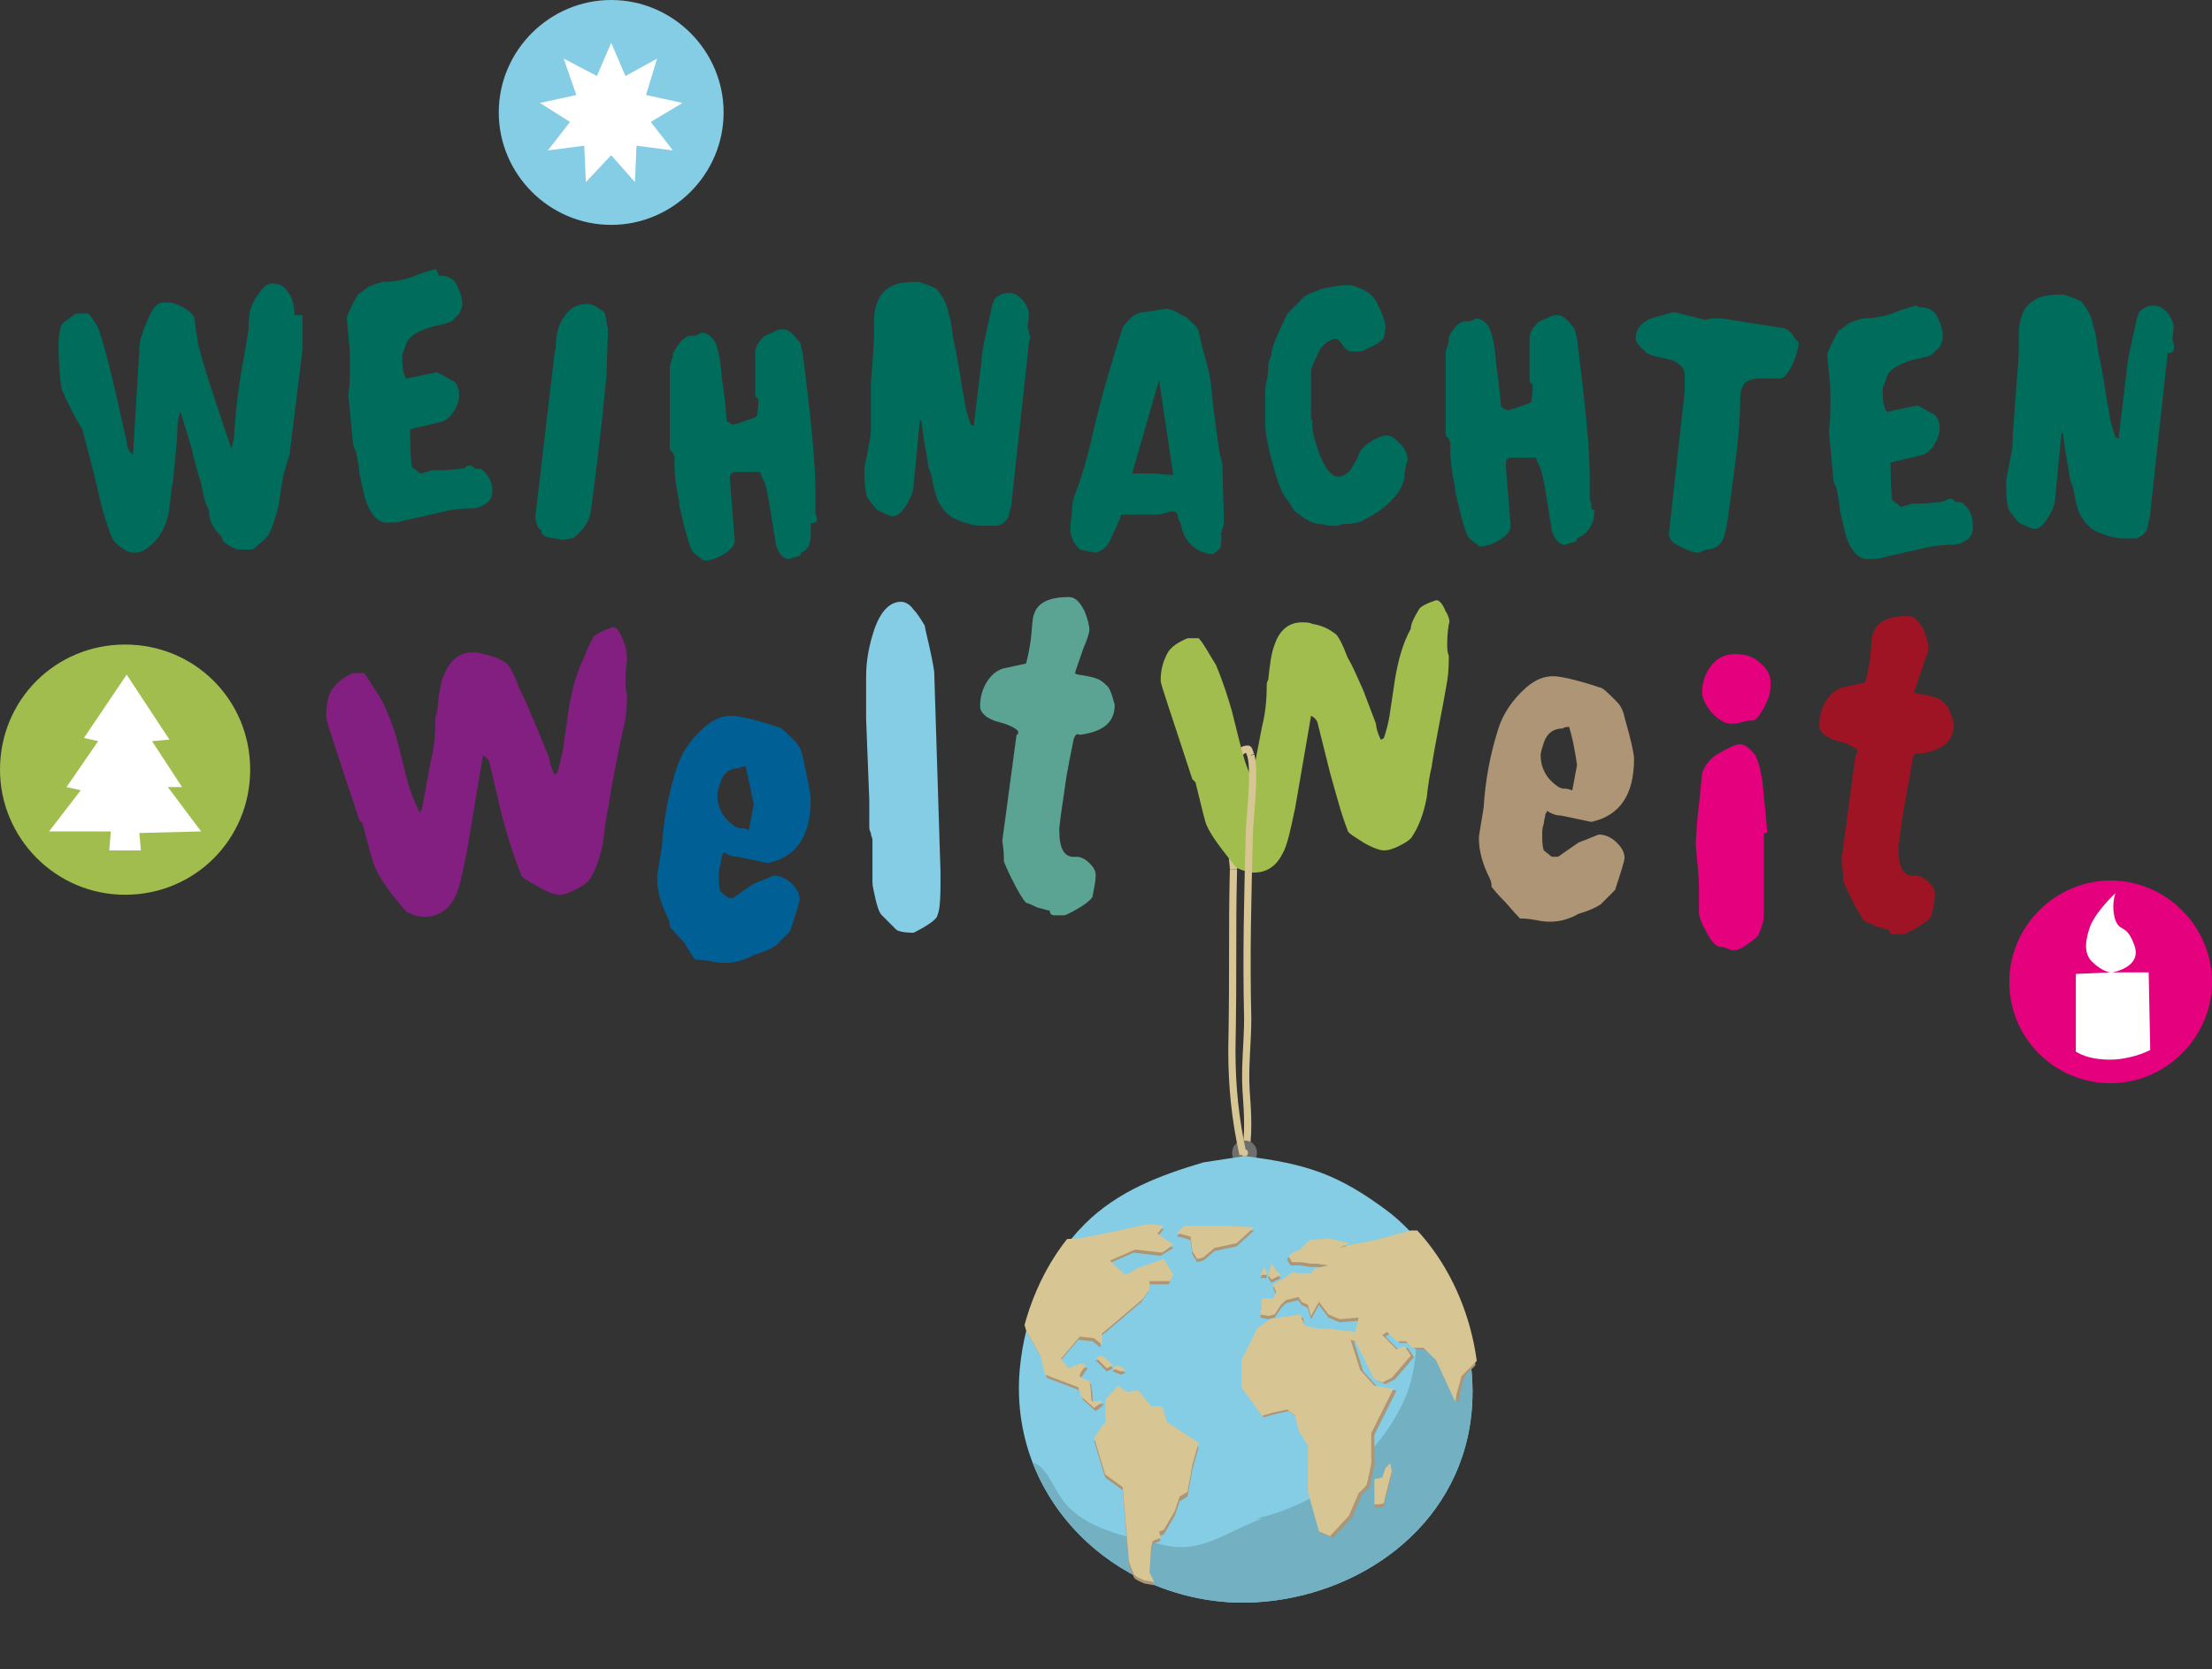 <?xml version="1.0" encoding="UTF-8"?>
<svg xmlns="http://www.w3.org/2000/svg" xmlns:xlink="http://www.w3.org/1999/xlink" version="1.1" id="Ebene_1" x="0px" y="0px" viewBox="0 0 139.7 105.4" style="enable-background:new 0 0 139.7 105.4;" xml:space="preserve">
<rect x="0" y="0" width="139.7" height="105.4" fill="#333333" stroke="none"/>
<style type="text/css">
	.st0{clip-path:url(#SVGID_00000057867253075884103990000005554305183929219471_);fill:none;stroke:#D8C594;stroke-width:0.455;}
	.st1{clip-path:url(#SVGID_00000057867253075884103990000005554305183929219471_);fill:#006D5C;}
	.st2{clip-path:url(#SVGID_00000057867253075884103990000005554305183929219471_);fill:#9E1424;}
	.st3{clip-path:url(#SVGID_00000057867253075884103990000005554305183929219471_);fill:#E5007E;}
	.st4{clip-path:url(#SVGID_00000057867253075884103990000005554305183929219471_);fill:#AD9575;}
	.st5{clip-path:url(#SVGID_00000057867253075884103990000005554305183929219471_);fill:#A1BD4D;}
	.st6{clip-path:url(#SVGID_00000057867253075884103990000005554305183929219471_);fill:#5BA393;}
	.st7{clip-path:url(#SVGID_00000057867253075884103990000005554305183929219471_);fill:#84CDE4;}
	.st8{clip-path:url(#SVGID_00000057867253075884103990000005554305183929219471_);fill:#006096;}
	.st9{clip-path:url(#SVGID_00000057867253075884103990000005554305183929219471_);fill:#821F81;}
	.st10{clip-path:url(#SVGID_00000057867253075884103990000005554305183929219471_);fill:none;stroke:#6F6F6E;stroke-width:0.569;}
	.st11{clip-path:url(#SVGID_00000005234246146721101330000007720147814061893289_);fill:#73B0C2;}
	.st12{clip-path:url(#SVGID_00000061451838737393383700000013949723179309624481_);fill:#AD9575;}
	.st13{clip-path:url(#SVGID_00000015322227208073297290000013979937170226004097_);fill:#D8C594;}
	.st14{clip-path:url(#SVGID_00000108992526252651874830000009659374381014342053_);fill:#84CDE4;}
	.st15{clip-path:url(#SVGID_00000108992526252651874830000009659374381014342053_);fill:#FFFFFF;}
	.st16{clip-path:url(#SVGID_00000108992526252651874830000009659374381014342053_);fill:#A1BD4D;}
	.st17{clip-path:url(#SVGID_00000108992526252651874830000009659374381014342053_);fill:#E5007E;}
</style>
<g>
	<defs>
		<rect id="SVGID_1_" y="0" width="139.7" height="105.4"></rect>
	</defs>
	<clipPath id="SVGID_00000163783456958015446800000018375173438958127537_">
		<use xlink:href="#SVGID_1_" style="overflow:visible;"></use>
	</clipPath>
	
		<path style="clip-path:url(#SVGID_00000163783456958015446800000018375173438958127537_);fill:none;stroke:#D8C594;stroke-width:0.455;" d="   M79,47.7c-0.1-0.2-0.1-0.4-0.2-0.4c-1.5,0-0.9,4.9-1,6.4c0,0.3,0.1,0.9,0.1,1.2"></path>
	<path style="clip-path:url(#SVGID_00000163783456958015446800000018375173438958127537_);fill:#006D5C;" d="M18.6,19.9   c0-0.5-0.1-0.9-0.3-1.3c-0.3-0.5-0.6-0.7-1.1-0.7c-0.3,0-0.6,0.2-0.9,0.7c-0.3,0.4-0.4,0.7-0.5,1c-0.1,0.5-0.1,0.9-0.1,1.2   l-0.3,1.8c-0.3,1.5-0.4,2.6-0.5,3.4c0,0.5-0.1,0.9-0.1,1.2c0,0.5-0.1,0.9-0.2,1.1L13.5,25c-0.6-1.8-0.9-2.9-1-3.3l0-0.1   c-0.1-0.6-0.2-1.1-0.2-1.5c-0.1-0.2-0.2-0.3-0.3-0.4c-0.5-0.4-1-0.6-1.5-0.6c-0.2,0-0.4,0-0.5,0.1c-0.2,0.1-0.5,0.5-0.8,1.3   c-0.3,0.7-0.4,1.2-0.4,1.6l-0.4,6.6c-0.2-0.1-0.4-0.4-0.4-0.8c-0.6-2.7-1.1-5-1.7-6.9c-0.1-0.4-0.4-0.8-0.7-1.2c-0.1,0-0.2,0-0.4,0   c-0.2,0-0.3,0-0.4,0l-0.7,0.5c-0.3,0.2-0.4,0.7-0.4,1.6c0,1.2,0.1,2.1,0.2,2.7c0.5,1.1,0.9,1.9,1.3,2.5c0.5,1.9,0.9,3.4,1.1,4.4   c0.3,1.2,0.6,2.1,0.8,2.5c0.1,0.2,0.3,0.4,0.6,0.6c0.3,0.2,0.5,0.3,0.7,0.3c0.2,0,0.4,0,0.6-0.1c0.9-0.5,1.5-1.4,1.7-2.7   c0.1-0.8,0.1-1.3,0.2-1.5c0.2-1.9,0.3-3.1,0.3-3.4c0-0.6,0.1-1,0.2-1.2l0.7,2.3c0.2,0.9,0.4,1.6,0.6,2.2c0.1,0.6,0.2,1,0.3,1.3   c0.1,0.2,0.2,0.4,0.2,0.5c0,0.6,0.3,1.1,0.8,1.6c0,0.1,0.1,0.2,0.1,0.3c0.4,0.3,0.8,0.5,1,0.5h0.8c0.1,0,0.2-0.1,0.4-0.3   c0.4-0.3,0.6-0.5,0.7-0.7c0.2-0.4,0.4-1,0.6-1.8c0-0.1,0.1-0.7,0.3-1.9c0-0.1,0.1-0.3,0.2-0.7s0.2-0.5,0.2-0.7l0.8-6.5V19.9z    M30.6,29.8c-0.1-0.1-0.2-0.2-0.3-0.2c-0.1,0-0.2,0-0.3,0c-0.1-0.1-0.2-0.2-0.3-0.2c-0.1,0-0.2,0-0.3,0.1s-0.2,0.1-0.3,0.1   c-0.8,0.1-1.4,0.1-1.7,0.1c-0.1,0-0.2,0-0.4,0.1c-0.2,0-0.3,0.1-0.4,0.1c-0.1,0-0.2-0.1-0.3-0.2c-0.2-0.1-0.2-0.2-0.3-0.2   c-0.1-1-0.1-1.8-0.1-2.4c0.9-0.2,1.7-0.4,2.1-0.5c0.2-0.1,0.5-0.3,0.7-0.7c0.2-0.3,0.3-0.7,0.3-0.9c0-0.4-0.1-0.7-0.3-0.9l-1.1-0.6   l-1.9,0.4c-0.2-0.1-0.3-0.6-0.3-1.4c0-0.1,0-0.2,0.1-0.3c0-0.1,0.1-0.3,0.1-0.3c0.1-0.6,0.7-1,1.8-1.3c0.5-0.1,0.9-0.2,1.1-0.3   c0.2-0.2,0.3-0.3,0.5-0.5c0.1-0.2,0.2-0.4,0.2-0.6c0-0.3-0.1-0.7-0.4-1.3c-0.2-0.3-0.5-0.5-1.1-0.5C27.6,17,27.5,17,27.5,17   c-0.1,0-0.4,0.1-1,0.3c-0.7,0.3-1.2,0.4-1.3,0.4c-0.4,0.1-0.7,0.1-1,0.1c-0.4,0.1-0.7,0.2-0.9,0.3c-0.3,0.2-0.5,0.4-0.7,0.5   c-0.5,0.9-0.7,1.4-0.7,1.5l0.1,1.1c0.1,0.8,0.1,1.3,0.1,1.6c0,0.9,0,1.6-0.1,2.1l0.3,3.2c0.1,0.3,0.2,0.4,0.2,0.5   c0.1,0.6,0.2,1,0.2,1.3c0.2,0.9,0.3,1.4,0.4,1.7c0.3,0.9,0.8,1.4,1.3,1.4c0.5,0,0.8,0,1-0.1l3.1-0.7c0.7-0.1,1.2-0.1,1.3-0.1   c0.3,0,0.6-0.1,0.9-0.3c0.3-0.2,0.4-0.5,0.4-0.8C31.1,30.5,30.9,30.1,30.6,29.8 M38.2,19.8c0-0.1-0.2-0.2-0.5-0.4   c-0.3-0.2-0.5-0.2-0.7-0.2c-0.6,0-1.1,0.3-1.5,1c-0.3,0.5-0.4,1.1-0.4,1.8c0,0.1-0.1,0.3-0.1,0.5l-1.2,10.2   c0.1,0.5,0.2,0.7,0.3,0.7l0.1,0.1c0,0,0,0.1,0,0.1c0,0.1,0.1,0.2,0.3,0.3c0.4,0.1,0.8,0.1,1,0.2c0.5-0.1,0.8-0.1,0.8-0.2   c0.6-0.5,0.9-1,1-1.5c0.8-6,1-8.8,1-8.7l0.1-2.9C38.3,20.4,38.3,20.1,38.2,19.8 M51.6,32.8c0-0.2-0.1-0.3-0.1-0.4V31   c0-1.8-0.3-4.7-0.8-8.7c-0.1-0.3-0.1-0.6-0.2-0.7c-0.4-0.5-0.7-0.8-1-0.8c-0.2,0-0.4,0-0.7,0.2c-0.3,0.1-0.5,0.2-0.6,0.3   c-0.4,0.4-0.5,0.7-0.5,1v2.6c0,0.1,0,0.1,0.1,0.2c0,0.1,0.1,0.1,0.1,0.1c0,0.2,0,0.6-0.1,1.1c-0.2,0.1-0.5,0.2-0.8,0.3   c-0.5,0.2-0.7,0.2-0.7,0.2c-0.1,0-0.2-0.1-0.4-0.2c-0.1-1.2-0.2-2.1-0.3-2.6c-0.1-1.4-0.3-2.2-0.5-2.5c-0.2-0.3-0.5-0.5-0.8-0.5   c0,0-0.1,0.1-0.4,0.2c-0.2,0-0.3,0-0.4,0c-0.2,0.1-0.4,0.2-0.6,0.5c-0.2,0.2-0.3,0.5-0.4,0.6c0,0.1,0,0.3-0.1,0.5   c-0.1,0.2-0.1,0.4-0.1,0.5v5c0,0.1,0,0.1,0.1,0.2c0.1,0.1,0.1,0.1,0.1,0.1c0.1,0.2,0.1,0.3,0.1,0.4c0,0.1,0,0.3,0,0.4   c0,0.6,0.1,1.4,0.3,2.3l0,0.2c0.4,1.8,0.7,2.8,0.9,3c0.4,0.3,0.6,0.5,0.7,0.5c0.3,0,0.7-0.1,1.2-0.4c0.5-0.3,0.7-0.6,0.7-0.9   l-0.3-3.8c0-0.4,0.1-0.5,0.4-0.5c0.1,0,0.3,0,0.5,0c0.2,0,0.4,0,0.5,0c0.3,0,0.4,0,0.5,0c0.1,0.3,0.2,0.5,0.3,0.7   c0.2,0.6,0.3,1.4,0.5,2.6c0.1,0.7,0.2,1.1,0.2,1.3c0.2,0.6,0.5,0.9,0.8,0.9c0.1,0,0.3-0.1,0.7-0.2c0.1-0.1,0.1-0.2,0.1-0.2   c0.7-0.3,0.6-1,0.6-1.9C51.2,33.1,51.6,33,51.6,32.8 M65,21.1c0-0.2-0.1-0.4-0.1-0.5c0.1-0.6,0.1-1,0-1.1c-0.1-0.3-0.3-0.6-0.6-0.8   c-0.1-0.1-0.3-0.2-0.6-0.2c-0.3,0-0.6,0.1-0.9,0.4c-0.1,0.3-0.2,0.5-0.2,0.7c-0.4,1.7-0.6,2.7-0.6,3.1l-0.5,4.2l-0.2-0.1   c-0.1-0.3-0.2-0.6-0.3-1c-0.1-0.4-0.1-0.7-0.2-1.1c-0.3-1.9-0.5-3-0.6-3.3c-0.1-0.9-0.2-1.4-0.3-1.6c-0.1-0.7-0.4-1.1-0.7-1.5   c-0.1-0.1-0.3-0.2-0.6-0.3c-0.3-0.1-0.5-0.2-0.6-0.2c-0.9,0-1.5,0.1-1.9,0.4c-0.6,0.4-0.8,1-0.9,1.8v1.1c0,0.7-0.1,1.7-0.2,3.1   C55,25.6,55,26.6,55,27.3c0,0.3-0.1,0.6-0.2,1.2c-0.1,0.5-0.2,0.9-0.2,1.1c0,0.6,0,1.1,0.1,1.5c0,0.2,0.1,0.4,0.3,0.6   c0.2,0.3,0.3,0.4,0.4,0.5c0.4,0.2,0.8,0.4,1,0.4c0.3,0,0.6-0.3,0.9-0.8c0.3-0.5,0.4-0.9,0.4-1.2l0.4-4.1c0.1,0.1,0.1,0.1,0.1,0.1   c0.1,1.1,0.3,1.9,0.4,2.6c0,0.2,0.1,0.5,0.2,0.7c0.2,1.1,0.4,1.8,0.6,2c0.3,0.5,0.7,0.8,1,0.9c0.7,0.3,1.2,0.4,1.7,0.4H63   c0.1,0,0.2-0.1,0.4-0.2c0.2-0.2,0.3-0.3,0.3-0.4c0-0.1,0.1-0.3,0.1-0.5c0.1-0.2,0.1-0.4,0.1-0.5l1.1-10.1   C65.1,21.4,65.1,21.3,65,21.1 M77.2,29.3c-0.1-0.4-0.2-0.7-0.2-0.9c-0.1-0.5-0.2-1.4-0.4-2.9c-0.1-1.2-0.2-1.9-0.3-2.2   c-0.3-1.1-0.5-1.9-0.6-2.4c-0.1-0.3-0.4-0.5-0.7-0.8c-0.1-0.1-0.4-0.2-0.7-0.4c-0.4-0.2-0.6-0.2-0.7-0.2l-1.2,0.2   c-0.4,0-0.6,0.1-0.9,0.3c-0.3,0.3-0.5,0.5-0.6,0.7c-0.8,2.5-1.5,4.9-2,7.2c-0.3,1.2-0.6,2.3-1,3.3c-0.1,0.2-0.2,0.6-0.2,1.2   c-0.1,0.6-0.1,1-0.1,1.2c0,0.1,0.1,0.3,0.2,0.6c0.2,0.3,0.3,0.4,0.4,0.5c0.5,0.1,0.9,0.2,1,0.2c0.4-0.1,0.8-0.4,1-1   c0.4-0.8,0.6-1.3,0.6-1.4h1.6h0.7l0.5-0.1c0.2-0.1,0.4-0.1,0.5-0.1c0.1,0,0.1,0,0.2,0.1c0.1,0.1,0.1,0.2,0.1,0.2   c0,0.1,0,0.2,0.1,0.3c0,0.1,0.1,0.2,0.1,0.3c0.2,1,0.9,1.7,2,1.8c0.3-0.2,0.5-0.4,0.5-0.5c0-0.4,0.1-0.6,0-0.8l0.2-0.6L77.2,29.3z    M72.5,29.9c-0.1,0-0.3,0-0.5,0c-0.2,0-0.4,0-0.5,0l1.7-5.9l0.9,6C73.8,30,73.3,29.9,72.5,29.9 M88.4,28c-0.3-0.3-0.5-0.5-0.8-0.5   c-0.3,0-0.5,0.1-0.9,0.3c-0.3,0.2-0.6,0.4-0.8,0.7c-0.1,0.3-0.2,0.5-0.4,0.8c-0.2,0.5-0.6,0.8-1,0.8c-0.4,0-0.8-0.5-1.2-1.5   c-0.3-0.9-0.5-1.6-0.4-2c-0.1-0.1-0.1-0.2-0.1-0.3v-2.9c0-0.1,0.2-0.6,0.6-1.4c0.1-0.1,0.2-0.2,0.4-0.4c0.2-0.1,0.4-0.2,0.5-0.2   c0.2,0,0.3,0.1,0.5,0.4c0.2,0.3,0.4,0.4,0.6,0.4c0.3,0,0.6,0,0.8-0.1l0.8-0.4c0.1-0.1,0.3-0.2,0.4-0.4c0.1-0.5,0.1-0.7,0.1-0.6   c0-0.4-0.2-0.9-0.6-1.7c-0.2-0.3-0.4-0.5-0.8-0.7c-0.4-0.2-0.7-0.3-1-0.3c-0.4,0-0.9,0.1-1.5,0.2l-0.8,0.3   c-0.2,0.1-0.4,0.2-0.4,0.2c-0.2,0.2-0.4,0.4-0.5,0.5c-0.4,0.4-0.6,0.6-0.6,0.6c-0.6,1.3-1,2.1-1,2.6c-0.1,0.3-0.2,0.5-0.2,0.7   c0,0.2,0,0.5-0.1,0.9c-0.1,0.4-0.1,0.7-0.1,0.9v1.7c0,0.5,0.1,1.3,0.4,2.4c0.3,1.1,0.5,1.8,0.8,2.3c0.3,0.4,0.5,0.7,0.6,0.9   c0.7,0.6,1.2,0.9,1.8,0.9l0.4,0.1c0.1,0,0.2,0,0.3,0c0.1,0,0.3,0,0.3,0c0,0,0.1,0,0.2-0.1c0.7,0,1.2-0.1,1.5-0.3   c0.8-0.4,1.5-0.9,2.1-1.7c0.2-0.3,0.3-0.6,0.4-0.9c0-0.1,0-0.4,0.1-0.8c0-0.2,0.1-0.3,0.1-0.3C88.9,28.6,88.7,28.3,88.4,28    M100.5,31.9c0-0.2-0.1-0.3-0.1-0.4v-1.4c0-1.8-0.3-4.7-0.8-8.7c-0.1-0.3-0.1-0.6-0.2-0.7c-0.4-0.5-0.7-0.8-1-0.8   c-0.2,0-0.4,0-0.7,0.2c-0.3,0.1-0.5,0.2-0.6,0.3c-0.4,0.4-0.5,0.7-0.5,1V24c0,0.1,0,0.1,0.1,0.2s0.1,0.1,0.1,0.1   c0,0.2,0,0.6-0.1,1.1c-0.2,0.1-0.5,0.2-0.8,0.3c-0.5,0.2-0.7,0.2-0.7,0.2c-0.1,0-0.2-0.1-0.4-0.2c-0.1-1.2-0.2-2-0.3-2.6   c-0.1-1.4-0.3-2.2-0.5-2.5c-0.2-0.3-0.5-0.5-0.8-0.5c0,0-0.1,0.1-0.4,0.2c-0.2,0-0.3,0-0.4,0c-0.2,0.1-0.4,0.2-0.6,0.5   c-0.2,0.2-0.3,0.5-0.3,0.6c0,0.1,0,0.3-0.1,0.5c-0.1,0.2-0.1,0.4-0.1,0.5v5c0,0.1,0,0.1,0.1,0.2c0.1,0.1,0.1,0.1,0.1,0.1   c0.1,0.2,0.1,0.3,0.1,0.4c0,0.1,0,0.3,0,0.4c0,0.6,0.1,1.4,0.3,2.3l0,0.2c0.4,1.8,0.7,2.8,0.9,3c0.4,0.3,0.6,0.5,0.7,0.5   c0.3,0,0.7-0.1,1.2-0.4c0.5-0.3,0.7-0.6,0.7-0.9l-0.3-3.8c0-0.4,0.1-0.5,0.4-0.5c0.1,0,0.3,0,0.5,0c0.2,0,0.4,0,0.5,0   c0.3,0,0.4,0,0.5,0c0.1,0.3,0.2,0.5,0.3,0.7c0.2,0.6,0.3,1.4,0.5,2.6c0.1,0.7,0.2,1.1,0.2,1.3c0.2,0.6,0.5,0.9,0.8,0.9   c0.1,0,0.3-0.1,0.7-0.2c0.1-0.1,0.1-0.2,0.1-0.2c0.7-0.3,1.1-0.9,1.1-1.8C100.5,32.2,100.5,32.1,100.5,31.9 M113.1,21   c-0.2-0.2-0.4-0.3-0.6-0.3l-3.8-0.6c-0.4,0-0.8,0-1,0.1l-2-0.5c-1,0.3-1.5,0.4-1.6,0.5c-0.6,0.3-0.8,0.7-0.8,1.2   c0,0.1,0.1,0.3,0.3,0.5c0.2,0.2,0.3,0.3,0.4,0.4c0.2,0.1,0.5,0.2,1,0.3c0.5,0.1,0.8,0.2,0.9,0.3c0.3,0.2,0.5,0.4,0.5,0.8v1l-1,9   c0,0.3,0.2,0.6,0.7,0.8c0.4,0.2,0.8,0.4,1.1,0.4c0.1,0,0.2,0,0.3-0.1c0.1,0,0.2-0.1,0.3-0.1c0.4,0,0.8-0.2,1-0.6   c0.1-0.2,0.2-0.6,0.3-1.2l0.5-3.7c0.2-1.6,0.3-2.9,0.3-3.9c0-0.5,0.1-0.9,0.3-1.1c0.2-0.2,0.5-0.3,1-0.3c0.1,0,0.3,0,0.6,0   c0.2,0,0.4,0,0.6,0c0.3,0,0.6-0.4,0.9-1.1c0.2-0.5,0.3-0.9,0.3-1.2C113.3,21.4,113.3,21.2,113.1,21 M124.1,31.9   c-0.1-0.1-0.2-0.2-0.3-0.2c-0.1,0-0.2,0-0.3,0c-0.1-0.1-0.2-0.2-0.3-0.2c-0.1,0-0.2,0-0.3,0.1c-0.1,0-0.2,0.1-0.3,0.1   c-0.8,0.1-1.4,0.1-1.7,0.1c-0.1,0-0.2,0-0.4,0.1c-0.2,0-0.3,0.1-0.4,0.1c-0.1,0-0.2-0.1-0.3-0.2c-0.2-0.1-0.2-0.2-0.3-0.2   c-0.1-1-0.1-1.8-0.1-2.4c0.9-0.2,1.7-0.4,2.1-0.5c0.2-0.1,0.5-0.3,0.7-0.7c0.2-0.3,0.3-0.7,0.3-0.9c0-0.4-0.1-0.7-0.3-0.9l-1.1-0.6   l-1.9,0.4c-0.2-0.1-0.3-0.6-0.3-1.4c0-0.1,0-0.2,0.1-0.3c0-0.1,0.1-0.3,0.1-0.3c0.1-0.6,0.7-1,1.8-1.3c0.5-0.1,0.9-0.2,1.1-0.3   c0.2-0.2,0.3-0.3,0.5-0.5c0.1-0.2,0.2-0.4,0.2-0.7c0-0.3-0.1-0.7-0.4-1.3c-0.2-0.3-0.5-0.5-1.1-0.5c-0.1-0.1-0.2-0.1-0.2-0.1   c-0.1,0-0.4,0.1-1,0.3c-0.7,0.3-1.2,0.4-1.3,0.4c-0.4,0.1-0.7,0.1-1,0.1c-0.4,0.1-0.7,0.2-0.9,0.3c-0.3,0.2-0.5,0.4-0.7,0.5   c-0.5,0.9-0.7,1.4-0.7,1.5l0.1,1.1c0.1,0.8,0.1,1.3,0.1,1.6c0,0.9,0,1.6-0.1,2.1l0.3,3.2c0.1,0.3,0.2,0.4,0.2,0.5   c0.1,0.6,0.2,1,0.2,1.3c0.2,0.9,0.3,1.4,0.4,1.7c0.3,0.9,0.8,1.4,1.3,1.4c0.5,0,0.8,0,1-0.1l3.1-0.7c0.7-0.1,1.2-0.1,1.3-0.1   c0.3,0,0.6-0.1,0.9-0.3c0.3-0.2,0.4-0.5,0.4-0.8C124.6,32.6,124.4,32.2,124.1,31.9 M137.3,21.9c0-0.2-0.1-0.4-0.1-0.5   c0.1-0.6,0.1-1,0-1.1c-0.1-0.3-0.3-0.6-0.6-0.8c-0.1-0.1-0.3-0.2-0.6-0.2c-0.3,0-0.6,0.1-0.9,0.4c-0.1,0.3-0.2,0.5-0.2,0.7   c-0.4,1.7-0.6,2.7-0.6,3.1l-0.5,4.2l-0.2-0.1c-0.1-0.3-0.2-0.6-0.3-1c-0.1-0.4-0.1-0.7-0.2-1.1c-0.3-1.9-0.5-3-0.6-3.3   c-0.1-0.9-0.2-1.4-0.3-1.6c-0.1-0.7-0.4-1.1-0.7-1.5c-0.1-0.1-0.3-0.2-0.6-0.3c-0.3-0.1-0.5-0.2-0.6-0.2c-0.9,0-1.5,0.1-1.9,0.4   c-0.6,0.4-0.8,1-0.9,1.8v1.1c0,0.7-0.1,1.7-0.2,3.1c-0.1,1.4-0.2,2.4-0.2,3.1c0,0.3-0.1,0.6-0.2,1.2c-0.1,0.5-0.2,0.9-0.2,1.1   c0,0.6,0,1.1,0.1,1.5c0,0.2,0.1,0.4,0.3,0.6c0.2,0.3,0.3,0.4,0.4,0.5c0.4,0.2,0.8,0.4,1,0.4c0.3,0,0.6-0.3,0.9-0.8   c0.3-0.5,0.4-0.9,0.4-1.2l0.4-4.1c0.1,0.1,0.1,0.1,0.1,0.1c0.1,1.1,0.3,1.9,0.4,2.6c0,0.2,0.1,0.5,0.2,0.7c0.2,1.1,0.4,1.8,0.6,2   c0.3,0.5,0.7,0.8,1,0.9c0.7,0.3,1.2,0.4,1.7,0.4h0.7c0.1,0,0.2-0.1,0.4-0.2c0.2-0.2,0.3-0.3,0.3-0.4c0-0.1,0.1-0.3,0.1-0.5   c0.1-0.2,0.1-0.4,0.1-0.5l1.1-10.1C137.3,22.3,137.3,22.1,137.3,21.9"></path>
	<path style="clip-path:url(#SVGID_00000163783456958015446800000018375173438958127537_);fill:#9E1424;" d="M122.8,44.4   c-0.3-0.3-0.6-0.4-1.1-0.5c-0.5-0.1-0.8-0.1-0.8-0.2c0-0.1,0.2-0.6,0.5-1.5c0.2-0.7,0.4-1.1,0.4-1.2c0-0.3-0.1-0.7-0.3-1.2   c-0.3-0.6-0.6-0.9-1-0.9c-1.3,0-2,0.4-2.2,1.1c-0.1,0.2-0.1,0.7-0.2,1.6c-0.1,0.7-0.2,1.1-0.3,1.5l-1.4,0.3   c-0.4,0.1-0.8,0.4-1.1,0.9c-0.3,0.5-0.4,1-0.4,1.5c0,0.4,0.4,0.8,1.2,1c0.8,0.2,1.2,0.5,1.2,0.6c0,0.1,0,0.2-0.1,0.2l-0.9,6.7   c0.1,0.6,0.1,1,0.1,1.3c0.2,0.5,0.4,0.9,0.5,1.1c0.4,0.8,0.7,1.3,0.9,1.5c0.3,0.1,0.5,0.2,0.7,0.3c0.4,0.1,0.7,0.2,0.8,0.2   c0,0.2,0.1,0.3,0.3,0.3c0.1,0,0.2,0,0.3,0c0.1,0,0.2,0,0.3,0c0.1,0,0.5-0.2,1-0.5c0.5-0.3,0.8-0.6,0.8-0.7c0.1-0.5,0.2-1,0.2-1.3   c0-0.3-0.1-0.5-0.4-0.8c-0.3-0.3-0.6-0.4-0.8-0.4c-0.8,0.1-1.1-0.5-1.1-1.7c0-0.2,0.1-1,0.3-2.3c0.3-1.6,0.5-2.8,0.6-3.4   c0.1-0.3,0.2-0.4,0.4-0.3c1.5-0.2,2.2-0.8,2.2-1.9C123.2,45,123.1,44.7,122.8,44.4"></path>
	<path style="clip-path:url(#SVGID_00000163783456958015446800000018375173438958127537_);fill:#E5007E;" d="M111.2,41.9   c-0.4-0.4-0.9-0.6-1.6-0.6c-0.6,0-1.1,0.2-1.5,0.7c-0.4,0.5-0.6,1.1-0.6,1.7c0,0.4,0.2,0.8,0.6,1.3c0.4,0.4,0.8,0.7,1.2,0.7   c0.2,0,0.4,0,0.7-0.1c0.3-0.1,0.5-0.1,0.7-0.1c0.2,0,0.4-0.3,0.7-0.8c0.3-0.6,0.4-0.9,0.4-1.2C111.9,42.8,111.7,42.3,111.2,41.9    M111.6,52.6c0-0.3-0.1-1.4-0.3-3.3c-0.1-0.6-0.2-1.1-0.4-1.5c0-0.1-0.2-0.3-0.4-0.5c-0.2-0.2-0.4-0.3-0.6-0.3   c-0.3,0-0.7,0.2-1.4,0.6c-0.5,0.3-0.8,0.7-1,1.2c-0.1,1.1-0.2,2-0.3,2.9l-0.1,1.4c0,0.3,0,0.4,0,0.3l0.1,1.1   c0.1,0.9,0.1,1.4,0.1,1.6c0,0.6,0,1.1,0,1.5c0,0.3,0.2,0.8,0.5,1.3c0.3,0.6,0.6,0.9,0.9,0.9c0.1,0,0.2,0,0.4,0.1   c0.2,0.1,0.3,0.1,0.4,0.1c0.2,0,0.5-0.1,0.9-0.4c0.4-0.3,0.7-0.5,0.7-0.7c0.2-0.4,0.3-0.8,0.3-1.2V52.6z"></path>
	<path style="clip-path:url(#SVGID_00000163783456958015446800000018375173438958127537_);fill:#AD9575;" d="M102.6,45.3   c-0.1-0.5-0.3-0.8-0.5-1c-0.6-0.6-0.9-0.9-1.1-0.9c-1.5-0.5-2.5-0.7-2.9-0.7c-0.6,0-1.1,0.2-1.7,0.7c-0.9,0.8-1.5,1.7-1.8,2.7   c-0.5,1.6-0.8,3.2-0.9,4.9c-0.2,1.2-0.3,1.8-0.3,1.9c0,0.8,0.2,1.6,0.7,2.6c0.1,0.2,0.1,0.4,0.1,0.5c0.4,0.5,0.7,0.8,0.9,1   C95.7,57.7,96,58,96,58c0.2,0,0.5,0,1,0.1s0.7,0.1,0.9,0.1c0.5,0,1.1-0.1,1.8-0.5c0.7-0.2,1.1-0.4,1.4-0.6c0.3-0.3,0.6-0.6,0.9-0.9   c0.4-1.2,0.6-1.9,0.6-2c0-0.4-0.2-0.7-0.5-1c-0.3-0.3-0.7-0.5-1.1-0.5c-0.1,0-0.5,0.2-1.3,0.5c-0.6,0.4-1,0.7-1.3,0.9H98l-0.5-0.4   c-0.1-0.3-0.1-0.6-0.1-1.1c0-0.1,0-0.3,0.1-0.6c0-0.2,0.1-0.4,0.1-0.6c0.1-0.1,0.1-0.2,0.1-0.2c0.3,0.2,0.6,0.3,0.9,0.3l1.9,0.4   c1.8-0.4,2.7-1.7,2.7-4C103.2,47.6,103,46.7,102.6,45.3 M99.3,49.9c-0.1,0-0.2-0.1-0.5-0.1c-0.2,0-0.4-0.1-0.5-0.2   c-0.7-0.5-1-1.2-1-1.9c0-0.2,0.1-0.5,0.2-0.8c0.2-0.6,0.6-0.9,1.2-0.9c0.1-0.1,0.3-0.1,0.4-0.1c0.3,1,0.4,1.8,0.5,2.4L99.3,49.9z"></path>
	<path style="clip-path:url(#SVGID_00000163783456958015446800000018375173438958127537_);fill:#A1BD4D;" d="M91.3,38.6   c-0.2-0.5-0.4-0.7-0.6-0.7c-0.6,0.2-1,0.4-1.1,0.6c-0.3,0.5-0.5,0.9-0.5,1.2c-0.5,0.9-0.8,2-1,3.2l-0.3,2c-0.1,0.8-0.3,1.4-0.4,1.7   c0,0-0.1,0.1-0.2,0.1c-0.2-0.4-0.3-0.8-0.3-1l-0.8-2.1c-0.4-0.9-0.7-1.6-1-2.1c-0.3-0.8-0.6-1.4-0.8-1.5c-0.4-0.3-0.8-0.5-1.4-0.6   c-0.2-0.1-0.4-0.1-0.7-0.1c-0.8,0-1.4,0.5-1.7,1.4c-0.2,0.5-0.3,1.2-0.4,2.2c-0.1,0.2-0.1,0.3-0.1,0.4c0,1-0.1,1.8-0.3,2.6   l-0.5,2.6c0,0.2-0.1,0.4-0.2,0.5c-0.3-0.6-0.5-1.3-0.7-2.1l-0.5-2c-0.2-0.7-0.5-1.7-1-2.9c-0.5-0.8-0.8-1.4-1.1-1.7   c-0.4,0-0.7,0-0.7,0c-0.7,0.3-1.1,0.6-1.3,1c-0.2,0.4-0.4,0.9-0.4,1.7c0,0.2,0.7,2.2,2,6.2c0.1,0.1,0.2,0.2,0.2,0.2   c0.4,1.6,0.6,2.5,0.7,2.7c0.3,0.7,1,1.6,1.9,2.7c0.4,0.2,0.8,0.3,1.1,0.3c0.8,0,1.4-0.4,1.8-1.2c0.3-0.5,0.5-1.5,0.8-2.9l1-5.8   c0.2,0.1,0.3,0.2,0.4,0.4l0.8,3.2c0.4,1.4,0.7,2.6,1.1,3.6c0,0.2,0.4,0.4,1,0.8c0.7,0.4,1.1,0.5,1.3,0.5c0.3,0,0.6-0.1,1-0.3   c0.4-0.2,0.7-0.4,0.8-0.6c0.4-0.6,0.7-1.4,0.9-2.4c0.1-0.9,0.2-1.5,0.3-1.9c0.3-1.9,0.7-3.7,1-5.5c0.1-0.6,0.1-1.2,0.1-1.6   c0,0-0.1-0.2-0.1-0.6c0-0.3,0-0.8,0.1-1.4C91.6,39.3,91.5,38.9,91.3,38.6"></path>
	<path style="clip-path:url(#SVGID_00000163783456958015446800000018375173438958127537_);fill:#5BA393;" d="M69.8,43.2   c-0.3-0.3-0.6-0.4-1.1-0.5c-0.5-0.1-0.8-0.1-0.8-0.2c0-0.1,0.2-0.6,0.5-1.5c0.3-0.7,0.4-1.1,0.4-1.2c0-0.3-0.1-0.7-0.3-1.2   c-0.3-0.6-0.6-0.9-1-0.9c-1.3,0-2,0.4-2.2,1.1c-0.1,0.2-0.1,0.7-0.2,1.6c-0.1,0.7-0.2,1.1-0.3,1.5l-1.4,0.3   c-0.4,0.1-0.8,0.4-1.1,0.9c-0.3,0.5-0.4,1-0.4,1.5c0,0.4,0.4,0.8,1.2,1c0.8,0.2,1.2,0.5,1.2,0.6c0,0.1,0,0.2-0.1,0.2l-0.9,6.7   c0.1,0.6,0.1,1,0.1,1.3c0.2,0.5,0.4,0.9,0.5,1.1c0.4,0.8,0.7,1.3,0.9,1.5c0.3,0.1,0.5,0.2,0.7,0.3c0.4,0.1,0.7,0.2,0.8,0.2   c0,0.2,0.1,0.3,0.3,0.3c0.1,0,0.2,0,0.3,0c0.1,0,0.2,0,0.3,0c0.1,0,0.5-0.2,1-0.5c0.5-0.3,0.8-0.6,0.8-0.7c0.1-0.5,0.2-1,0.2-1.3   c0-0.3-0.1-0.5-0.4-0.8c-0.3-0.3-0.6-0.4-0.8-0.4c-0.8,0.1-1.1-0.5-1.1-1.7c0-0.2,0.1-1,0.3-2.3c0.2-1.6,0.5-2.8,0.6-3.4   c0.1-0.3,0.2-0.4,0.4-0.3c1.5-0.2,2.2-0.8,2.2-1.9C70.2,43.8,70.1,43.4,69.8,43.2"></path>
	<path style="clip-path:url(#SVGID_00000163783456958015446800000018375173438958127537_);fill:#84CDE4;" d="M59,42.4   c-0.2-1.3-0.5-2.3-0.6-2.9c-0.3-0.5-0.5-0.8-0.7-1c-0.2-0.3-0.5-0.5-0.8-0.5c-0.7,0-1.3,0.6-1.7,1.8c-0.3,0.9-0.5,1.9-0.5,2.9v0.5   c0,0.2,0,0.7,0,1.3v0.9l0.2,5.1c0,0.2,0,0.5,0,0.8v0.9c0,0.1,0,0.2,0.1,0.4c0,0.2,0.1,0.3,0.1,0.4v2.7c0,0.3,0.1,0.6,0.2,1.1   c0.1,0.4,0.2,0.8,0.4,1c0.4,0.4,0.7,0.7,0.9,0.9c0.1,0.1,0.5,0.2,1.1,0.2c1-0.5,1.5-0.9,1.5-1.1c0.2-0.4,0.2-1.4,0.2-2.7L59,42.4z"></path>
	<path style="clip-path:url(#SVGID_00000163783456958015446800000018375173438958127537_);fill:#006096;" d="M50.7,47.8   c-0.1-0.5-0.3-0.8-0.5-1c-0.6-0.6-0.9-0.9-1.1-0.9c-1.5-0.5-2.5-0.7-2.9-0.7c-0.6,0-1.1,0.2-1.7,0.7c-0.9,0.8-1.5,1.7-1.8,2.7   c-0.5,1.6-0.8,3.2-0.9,4.9c-0.2,1.2-0.3,1.8-0.3,1.9c0,0.8,0.2,1.6,0.7,2.6c0.1,0.2,0.1,0.4,0.1,0.5c0.4,0.5,0.7,0.8,0.9,1   c0.4,0.7,0.7,1.1,0.7,1.1c0.2,0,0.5,0,1,0.1c0.4,0.1,0.7,0.1,0.9,0.1c0.5,0,1.1-0.1,1.8-0.5c0.7-0.2,1.1-0.4,1.4-0.6   c0.3-0.3,0.6-0.6,0.9-0.9c0.4-1.2,0.6-1.9,0.6-2c0-0.4-0.2-0.7-0.5-1c-0.3-0.3-0.7-0.5-1.1-0.5c-0.1,0-0.5,0.2-1.3,0.5   c-0.6,0.4-1,0.7-1.3,0.9H46l-0.5-0.4c-0.1-0.3-0.1-0.6-0.1-1.1c0-0.1,0-0.3,0.1-0.6c0-0.2,0.1-0.4,0.1-0.6c0.1-0.1,0.1-0.2,0.1-0.2   c0.3,0.2,0.6,0.3,0.9,0.3l1.9,0.4c1.8-0.4,2.7-1.7,2.7-4C51.2,50.1,51,49.2,50.7,47.8 M47.3,52.4c-0.1,0-0.2-0.1-0.5-0.1   c-0.2,0-0.4-0.1-0.5-0.2c-0.7-0.5-1-1.2-1-1.9c0-0.2,0.1-0.5,0.2-0.8c0.2-0.6,0.6-0.9,1.2-0.9c0.1-0.1,0.3-0.1,0.4-0.1   c0.2,1,0.4,1.8,0.5,2.4L47.3,52.4z"></path>
	<path style="clip-path:url(#SVGID_00000163783456958015446800000018375173438958127537_);fill:#821F81;" d="M39.3,40.3   c-0.2-0.5-0.4-0.7-0.6-0.7c-0.6,0.2-1,0.4-1.2,0.6c-0.3,0.5-0.5,1-0.6,1.3c-0.5,1-0.8,2.1-1,3.4l-0.3,2.1c-0.1,0.8-0.3,1.4-0.4,1.8   c0,0-0.1,0.1-0.2,0.1c-0.2-0.5-0.3-0.8-0.3-1l-0.9-2.2c-0.4-0.9-0.7-1.7-1-2.2c-0.3-0.9-0.6-1.4-0.8-1.6c-0.4-0.3-0.9-0.5-1.5-0.6   c-0.2-0.1-0.4-0.1-0.7-0.1c-0.8,0-1.4,0.5-1.8,1.5c-0.2,0.5-0.3,1.2-0.4,2.3c-0.1,0.2-0.1,0.3-0.1,0.4c0,1-0.1,1.9-0.3,2.7   l-0.5,2.7c0,0.2-0.1,0.4-0.2,0.5c-0.3-0.6-0.6-1.3-0.8-2.1l-0.5-2c-0.2-0.8-0.5-1.8-1.1-3c-0.5-0.8-0.9-1.4-1.1-1.7   c-0.4,0-0.7,0-0.7,0c-0.7,0.3-1.1,0.7-1.3,1c-0.3,0.4-0.4,1-0.4,1.8c0,0.2,0.7,2.3,2.1,6.5c0.1,0.1,0.2,0.2,0.2,0.2   c0.4,1.6,0.7,2.6,0.8,2.8c0.3,0.7,1,1.7,2,2.8c0.4,0.2,0.8,0.3,1.1,0.3c0.8,0,1.5-0.4,1.9-1.2c0.3-0.5,0.5-1.5,0.8-3l1-6   c0.2,0.1,0.3,0.2,0.4,0.4l0.8,3.4c0.4,1.5,0.8,2.7,1.2,3.7c0,0.2,0.4,0.4,1.1,0.8c0.7,0.4,1.1,0.5,1.3,0.5c0.3,0,0.6-0.1,1-0.3   c0.4-0.2,0.7-0.4,0.9-0.6c0.4-0.6,0.7-1.4,0.9-2.5c0.1-0.9,0.2-1.6,0.3-2c0.3-2,0.7-3.9,1.1-5.7c0.1-0.7,0.1-1.2,0.1-1.6   c0,0-0.1-0.2-0.1-0.6c0-0.3,0-0.8,0.1-1.5C39.6,41.1,39.5,40.7,39.3,40.3"></path>
	
		<path style="clip-path:url(#SVGID_00000163783456958015446800000018375173438958127537_);fill:none;stroke:#D8C594;stroke-width:0.455;" d="   M78.6,73.1c0.3-1.4,0.2-2.8,0.1-4.2c-0.1-1.5,0.1-3.1,0.1-4.6c-0.1-4,0-7.6,0.1-11.6c0-0.8,0.4-3.9,0.1-5"></path>
	
		<path style="clip-path:url(#SVGID_00000163783456958015446800000018375173438958127537_);fill:none;stroke:#6F6F6E;stroke-width:0.569;" d="   M78.6,73.3c0.3,0,0.5-0.2,0.5-0.5c0-0.3-0.2-0.5-0.5-0.5c-0.3,0-0.5,0.2-0.5,0.5C78.1,73.1,78.3,73.3,78.6,73.3z"></path>
	
		<path style="clip-path:url(#SVGID_00000163783456958015446800000018375173438958127537_);fill:none;stroke:#D8C594;stroke-width:0.455;" d="   M77.9,54.9c-0.1,4,0,6-0.1,11.4c0,2.3,0.2,4.3,0.7,6.6"></path>
	<path style="clip-path:url(#SVGID_00000163783456958015446800000018375173438958127537_);fill:#84CDE4;" d="M76,73.4   c-2.7,0.8-5.4,1.8-7.5,3.9c-2.4,2.4-3.8,5.8-4.1,9.2c-0.7,8.1,5.9,14.5,13.8,14.7c6.3,0.1,13-3.7,14.5-10.5   c1.1-5-0.9-10.9-4.9-14.1c-3.3-2.5-5.3-3.1-9.2-3.6L76,73.4z"></path>
</g>
<g>
	<defs>
		<path id="SVGID_00000056400002308749489190000009950115384647773321_" d="M76,73.4c-2.7,0.8-5.4,1.8-7.5,3.9    c-2.4,2.4-3.8,5.8-4.1,9.2c-0.7,8.1,5.9,14.5,13.8,14.7c6.3,0.1,13-3.7,14.5-10.5c1.1-5-0.9-10.9-4.9-14.1    c-3.3-2.5-5.3-3.1-9.2-3.6L76,73.4z"></path>
	</defs>
	<clipPath id="SVGID_00000084490117258691837290000016755845680709689987_">
		<use xlink:href="#SVGID_00000056400002308749489190000009950115384647773321_" style="overflow:visible;"></use>
	</clipPath>
	<path style="clip-path:url(#SVGID_00000084490117258691837290000016755845680709689987_);fill:#73B0C2;" d="M88.5,74.5   c1.9,1.5,1,5.4,1,7.5c0,2.2,0.1,4.5-0.9,6.6c-1.8,3.7-5.3,6.4-9.3,7.3c0.1,0,0.2,0,0.4,0c-2,0.7-3.8,2.2-6,1.7   c-2.3-0.5-5.5-1-6.8-3.2c-0.6-0.9-1.1-2.5-2.5-2c-2.2,0.8-1.2,3.7-0.1,4.8c1.5,1.4,3.5,2.2,5.4,2.9c3.3,1.2,6.7,2.1,10.1,2.9   c3.4,0.8,6.8,1.7,10.3,2.1c2.8,0.4,6.1,0.6,8.7-0.8c6.3-3.5,4.8-14.3,3.3-19.9c-0.9-3.2-2.2-6.7-4.9-8.9c-2-1.7-4.5-2.2-7-2.5"></path>
</g>
<g>
	<defs>
		<path id="SVGID_00000017492131471793728320000012919549079703150478_" d="M76,73.3c-2.8,0.8-5.5,1.8-7.6,3.9    c-2.5,2.5-3.9,6-4.2,9.4c-0.6,7.3,4.6,13.2,11.3,14.7h6.3c5.2-1.1,10-4.7,11.2-10.4c1.1-5.1-0.9-11.2-5-14.4    c-3.3-2.6-5.4-3.1-9.4-3.7L76,73.3z"></path>
	</defs>
	<clipPath id="SVGID_00000017510756231094632690000002189034227392205492_">
		<use xlink:href="#SVGID_00000017492131471793728320000012919549079703150478_" style="overflow:visible;"></use>
	</clipPath>
	<path style="clip-path:url(#SVGID_00000017510756231094632690000002189034227392205492_);fill:#AD9575;" d="M102.1,95.2l-0.5-1.6   l-0.3-1.1L101,93l-0.5,0.5l-0.3-0.8c-0.1,0-0.9,0.1-1,0.2c-0.1,0.1-0.6,0.4-0.6,0.4l-1,0.9L96.5,95c0,0-0.3,1.9-0.1,1.9   c0.2,0,1-0.2,1.1-0.2c0.1,0,1.1-0.2,1.1-0.2l0.6,0.6c0,0,0.3,0.5,0.4,0.5s1-0.1,1-0.1L102.1,95.2z M97.4,88.9l-1.1,1.3   c0,0,0.3,0.6,0.4,0.6c0.1,0,0.9,0.2,0.9,0.2l0.3-0.9L97.4,88.9z M97.2,82.8c0,0,0.7-1.6,0.7-1.7c-0.1-0.2-0.8-0.9-0.9-1   c-0.1-0.1,0.2-0.4,0.2-0.4l-0.7-1.4l-3.3-0.1L92.1,78l-1.1-0.1c0,0-1.9,0-2,0c-0.1,0-2.2,0.6-2.2,0.6l-1.6,0.3L84.5,79l0.6-0.3   l-1.3-0.3l-1.2,0.1l-0.6,0.6c0,0-0.7,0.3-0.7,0.4c0,0.1,0.2,0.4,0.2,0.4l0.6,0l0.6,0.1l0.4,0l0.7,0.1L83,80.3l-0.2,0.3h-0.9   l-0.2-0.1l-0.6,0.4l-0.7,0.4l0.2,0.5l-0.2,0.4l-0.7,0l-0.1,1l0.5,0.1l0.4-0.1l0.4-0.6l0.3-0.3l0.8-0.2l0.2,0.3l0.4,0.2l0.2,0.7   l0.5-0.9l0.6,0.8l0.7,0.3l1.2-0.1l-0.2,0.9l-1.8-0.2l-0.6,0l-0.8-0.2l-0.1-0.7l-1.9,0.3L79.5,84l-1,2v1.7l1.3,1.8l0.7-0.2l0.9-0.2   l0.5,0.4l0.2,0.9l0.6,1l0,1.6l0,1.3l0.7,2.5l0.8,0.3l1.2-1.3l0.6-1.4l0.5-0.5c0,0,0.4-1.6,0.3-1.7c0-0.1,0-1.6,0-1.6l1.4-2.8   l-1.2-0.2l-0.9-1l-0.6-1.9l0.3,0.1l1.2,2.4l0.5,0.2l0.6-0.3l1.2-1.4l-0.4-0.6l-0.5,0.2l-0.9-0.9l0.3-0.2l0.6,0.6h0.6l0.4,0.4l0.7,0   l0.8,0.8l1.2,2.6l0.1-0.6l0.3-1.1l1.2-1.2l0.6,0.9l0.1,0.7c0,0,0.4-0.6,0.4-0.4c0,0.1,0.3,1.5,0.3,1.5l0.3,0.7l0.9,0.8l-0.2-0.8   l-0.5-0.6L95,87.5l0.9,0.8l0.6-0.7l-0.6-1L96,86l0.3,0.4l0.7-0.8l0.4-1.2l-0.7-1L96.3,83l0.2-0.4L97.2,82.8z M80.3,81l0.6-0.3   c0,0-0.4-0.3-0.4-0.4c0-0.1-0.2-0.3-0.2-0.3l-0.2,0.7L80.3,81z M80,80.8l0-0.3l-0.2-0.3v0.1l-0.2,0.4H80z M78.1,78.7l1.1-1   l-1.9-0.1h-2.5l-0.1,0.1c0,0-0.5,0.4-0.3,0.4c0.2,0,0.8,0.2,0.8,0.2l0.1,0.9l0.3,0.5l0.4-0.1l0.7-0.6L78.1,78.7z M74.1,78.8l-1-0.7   l0.4-0.5l-1-0.1L70.3,78l-2,0.4l-4,0.2l-1.2,0.5l-0.9,0.6l0.7,0.3l0.9-0.4l1.4,0.3l0.1,1.7l-0.8,1.2l0.4,1.4l0.9,1.6l0.3,1.2   l2.1,0.8l0.2,0.6l0.8,0.7c0,0,0.3-0.2,0.5-0.4c0.2-0.1-0.5,0-0.6,0c-0.1,0-0.1-0.5-0.1-0.6s-0.1-0.7-0.1-0.7s-0.4-0.1-0.6-0.3   c-0.1-0.1,0.4-0.7,0.4-0.7l-0.4-0.1l-0.7,0.3L66.9,86l1.2-1.4l0.9,0.1l0.5,0.4v-0.7l0.6-0.5l2-1.7l0.4-0.6v-0.5h1.3l0.2-0.4l-0.6-1   l-1.7,0.6c0,0-0.6,0.4-0.7,0.4s-1-0.9-1-0.9l1.6-0.7l1.7,0.2L74.1,78.8z M71.1,72.1l2-1.1l-0.7-1.3L71.1,72.1z M69.2,85.9l0.7,0.7   l0.4-0.2l-0.7-0.6L69.2,85.9z M70.8,86.8l0.3-0.1l-0.5-0.3c0,0-0.5,0.2-0.3,0.2C70.5,86.7,70.8,86.8,70.8,86.8 M69.7,90.1L69.1,91   l0.7,2.3l1.1,0.8l0.4,4.7c0,0,0.3,0.9,0.4,0.9c0.1,0.1,0.6,0.3,0.6,0.3l0.6,0.1l-0.3-0.6l0.1-1.6l0.1-0.4l0.5-0.2L73.2,97l0.3-0.1   l0.7-1.2l0.3-0.9l0.5-0.3l0.3-1.7l0.4-1.4l-2-1.3l-0.3-1l-0.7,0l-0.8-1l-0.7,0.1l-0.6-0.4l-0.8,0.9V90.1z M87.3,93.5l-0.5,0.1v1.6   c0,0,0.6,0,0.6-0.1c0-0.1,0.5-2,0.5-2l-0.1-0.5l-0.3,0.3L87.3,93.5z M95.5,90.2l-1.1-0.8l1.2,2l0.3-0.4L95.5,90.2z"></path>
</g>
<g>
	<defs>
		<path id="SVGID_00000181062557955316676680000011431725668234939577_" d="M76,73.2c-2.8,0.8-5.5,1.8-7.6,3.9    c-2.5,2.5-3.9,6-4.2,9.4c-0.7,7.6,5.1,13.9,12.4,14.9h4.2c5.6-0.8,11-4.5,12.3-10.6c1.1-5.1-0.9-11.2-5-14.4    c-3.3-2.6-5.4-3.1-9.4-3.7L76,73.2z"></path>
	</defs>
	<clipPath id="SVGID_00000158004780065741276600000001492847433923640750_">
		<use xlink:href="#SVGID_00000181062557955316676680000011431725668234939577_" style="overflow:visible;"></use>
	</clipPath>
	<path style="clip-path:url(#SVGID_00000158004780065741276600000001492847433923640750_);fill:#D8C594;" d="M102.1,95l-0.5-1.6   l-0.3-1.1l-0.2,0.4l-0.5,0.5l-0.3-0.8c-0.1,0-0.9,0.1-1,0.2c-0.1,0.1-0.6,0.4-0.6,0.4l-1,0.9l-1.2,0.8c0,0-0.3,1.9-0.1,1.9   c0.2,0,1-0.2,1.1-0.2c0.1,0,1.1-0.2,1.1-0.2l0.6,0.6c0,0,0.3,0.5,0.4,0.5s1-0.1,1-0.1L102.1,95z M97.4,88.7l-1.1,1.3   c0,0,0.3,0.6,0.4,0.6c0.1,0,0.9,0.2,0.9,0.2l0.3-0.9L97.4,88.7z M97.2,82.6c0,0,0.7-1.6,0.7-1.7c-0.1-0.2-0.8-0.9-0.9-1   c-0.1-0.1,0.2-0.4,0.2-0.4L96.6,78l-3.3-0.1l-1.1-0.1l-1.1-0.1c0,0-1.9,0-2,0c-0.1,0-2.2,0.6-2.2,0.6l-1.6,0.3l-0.7,0.2l0.6-0.3   l-1.3-0.3l-1.2,0.1l-0.6,0.6c0,0-0.7,0.3-0.7,0.4c0,0.1,0.2,0.4,0.2,0.4l0.6,0l0.6,0.1l0.4,0l0.7,0.1L83,80.1l-0.2,0.3h-0.9   l-0.2-0.1l-0.6,0.4l-0.7,0.4l0.2,0.5L80.4,82l-0.7,0l-0.1,1l0.5,0.1l0.4-0.1l0.4-0.6l0.3-0.3l0.8-0.2l0.2,0.3l0.4,0.2l0.2,0.7   l0.5-0.9l0.6,0.8l0.7,0.3l1.2-0.1l-0.2,0.9l-1.8-0.2l-0.6,0l-0.8-0.2L82.1,83l-1.9,0.3l-0.8,0.6l-1,2v1.7l1.3,1.8l0.7-0.2l0.9-0.2   l0.5,0.4l0.2,0.9l0.6,1l0,1.6l0,1.3l0.7,2.5L84,97l1.2-1.3l0.6-1.4l0.5-0.5c0,0,0.4-1.6,0.3-1.7c0-0.1,0-1.6,0-1.6l1.4-2.8   l-1.2-0.2l-0.9-1l-0.6-1.9l0.3,0.1l1.2,2.4l0.5,0.2l0.6-0.3l1.2-1.4l-0.4-0.6l-0.5,0.2l-0.9-0.9l0.3-0.2l0.6,0.6h0.6l0.4,0.4l0.7,0   l0.8,0.8l1.2,2.6L92,88l0.3-1.1l1.2-1.2l0.6,0.9l0.1,0.7c0,0,0.4-0.6,0.4-0.4c0,0.1,0.3,1.5,0.3,1.5l0.3,0.7l0.9,0.8l-0.2-0.8   l-0.5-0.6L95,87.4l0.9,0.8l0.6-0.7l-0.6-1l0.2-0.7l0.3,0.4l0.7-0.8l0.4-1.2l-0.7-1l-0.4-0.4l0.2-0.4L97.2,82.6z M80.3,80.8l0.6-0.3   c0,0-0.4-0.3-0.4-0.4c0-0.1-0.2-0.3-0.2-0.3l-0.2,0.7L80.3,80.8z M80,80.6l0-0.3l-0.2-0.3v0.1l-0.2,0.4H80z M78.1,78.5l1.1-1   l-1.9-0.1h-2.5l-0.1,0.1c0,0-0.5,0.4-0.3,0.4c0.2,0,0.8,0.2,0.8,0.2l0.1,0.9l0.3,0.5l0.4-0.1l0.7-0.6L78.1,78.5z M74.1,78.6l-1-0.7   l0.4-0.5l-1-0.1l-2.3,0.5l-2,0.4l-4,0.2l-1.2,0.5l-0.9,0.6l0.7,0.3l0.9-0.4l1.4,0.3l0.1,1.7l-0.8,1.2l0.4,1.4l0.9,1.6l0.3,1.2   l2.1,0.8l0.2,0.6l0.8,0.7c0,0,0.3-0.2,0.5-0.4c0.2-0.1-0.5,0-0.6,0c-0.1,0-0.1-0.5-0.1-0.6c0-0.1-0.1-0.7-0.1-0.7s-0.4-0.1-0.6-0.3   c-0.1-0.1,0.4-0.7,0.4-0.7l-0.4-0.1l-0.7,0.3l-0.5-0.6l1.2-1.4l0.9,0.1l0.5,0.4v-0.7l0.6-0.5l2-1.7l0.4-0.6v-0.5h1.3l0.2-0.4   l-0.6-1l-1.7,0.6c0,0-0.6,0.4-0.7,0.4s-1-0.9-1-0.9l1.6-0.7l1.7,0.2L74.1,78.6z M71.1,71.9l2-1.1l-0.7-1.3L71.1,71.9z M69.2,85.7   l0.7,0.7l0.4-0.2l-0.7-0.6L69.2,85.7z M70.8,86.6l0.3-0.1l-0.5-0.3c0,0-0.5,0.2-0.3,0.2C70.5,86.5,70.8,86.6,70.8,86.6 M69.7,89.9   l-0.6,0.9l0.7,2.3l1.1,0.8l0.4,4.7c0,0,0.3,0.9,0.4,0.9c0.1,0.1,0.6,0.3,0.6,0.3l0.6,0.1l-0.3-0.6l0.1-1.6l0.1-0.4l0.5-0.2   l-0.1-0.4l0.3-0.1l0.7-1.2l0.3-0.9l0.5-0.3l0.3-1.7l0.4-1.4l-2-1.3l-0.3-1l-0.7,0l-0.8-1l-0.7,0.1l-0.6-0.4l-0.8,0.9V89.9z    M87.3,93.3l-0.5,0.1v1.6c0,0,0.6,0,0.6-0.1c0-0.1,0.5-2,0.5-2l-0.1-0.5l-0.3,0.3L87.3,93.3z M95.5,90l-1.1-0.8l1.2,2l0.3-0.4   L95.5,90z"></path>
</g>
<g>
	<defs>
		<rect id="SVGID_00000011733803496095161190000010047307865205402776_" y="0" width="139.7" height="105.4"></rect>
	</defs>
	<clipPath id="SVGID_00000029036173918469269740000015470271480817648278_">
		<use xlink:href="#SVGID_00000011733803496095161190000010047307865205402776_" style="overflow:visible;"></use>
	</clipPath>
	<path style="clip-path:url(#SVGID_00000029036173918469269740000015470271480817648278_);fill:#84CDE4;" d="M38.6,14.2   c3.9,0,7.1-3.2,7.1-7.1c0-3.9-3.2-7.1-7.1-7.1s-7.1,3.2-7.1,7.1C31.5,11,34.7,14.2,38.6,14.2"></path>
	<polygon style="clip-path:url(#SVGID_00000029036173918469269740000015470271480817648278_);fill:#FFFFFF;" points="38.6,2.7    37.7,4.8 35.6,3.7 36.4,6 34.1,6.5 36,7.7 34.6,9.5 36.9,9.2 37,11.5 38.6,9.8 40.1,11.5 40.2,9.2 42.5,9.5 41.1,7.7 43.1,6.5    40.8,6 41.5,3.7 39.5,4.8  "></polygon>
	<path style="clip-path:url(#SVGID_00000029036173918469269740000015470271480817648278_);fill:#A1BD4D;" d="M7.9,56.5   c4.4,0,7.9-3.5,7.9-7.9c0-4.4-3.5-7.9-7.9-7.9c-4.4,0-7.9,3.5-7.9,7.9C0,52.9,3.5,56.5,7.9,56.5"></path>
	<polygon style="clip-path:url(#SVGID_00000029036173918469269740000015470271480817648278_);fill:#FFFFFF;" points="8,42.6    5.3,46.6 6.2,46.8 4.2,49.7 5.1,49.9 3.1,52.5 7,52.5 6.9,53.7 8.9,53.7 8.8,52.6 12.7,52.5 10.6,49.7 11.5,49.7 9.6,46.8    10.7,46.7  "></polygon>
	<path style="clip-path:url(#SVGID_00000029036173918469269740000015470271480817648278_);fill:#E5007E;" d="M133.3,68.4   c3.5,0,6.4-2.9,6.4-6.4c0-3.5-2.9-6.4-6.4-6.4c-3.5,0-6.4,2.9-6.4,6.4C126.9,65.6,129.8,68.4,133.3,68.4"></path>
	<path style="clip-path:url(#SVGID_00000029036173918469269740000015470271480817648278_);fill:#FFFFFF;" d="M131.1,61.5l0,4.9   c0,0,0.8,0.6,2.5,0.5c1.3-0.1,2.2-0.6,2.2-0.6l-0.1-4.9l-2.3,0c0,0,1.9-0.3,1.4-1.7c-0.5-1.4-0.9-0.8-1.2-1.6c-0.3-0.9,0-1.7,0-1.7   s-1.2,1.1-1.6,2.1c-0.2,0.6-0.5,1.6,0.1,2.2c0.7,0.7,1.2,0.7,1.2,0.7L131.1,61.5z"></path>
</g>
</svg>
